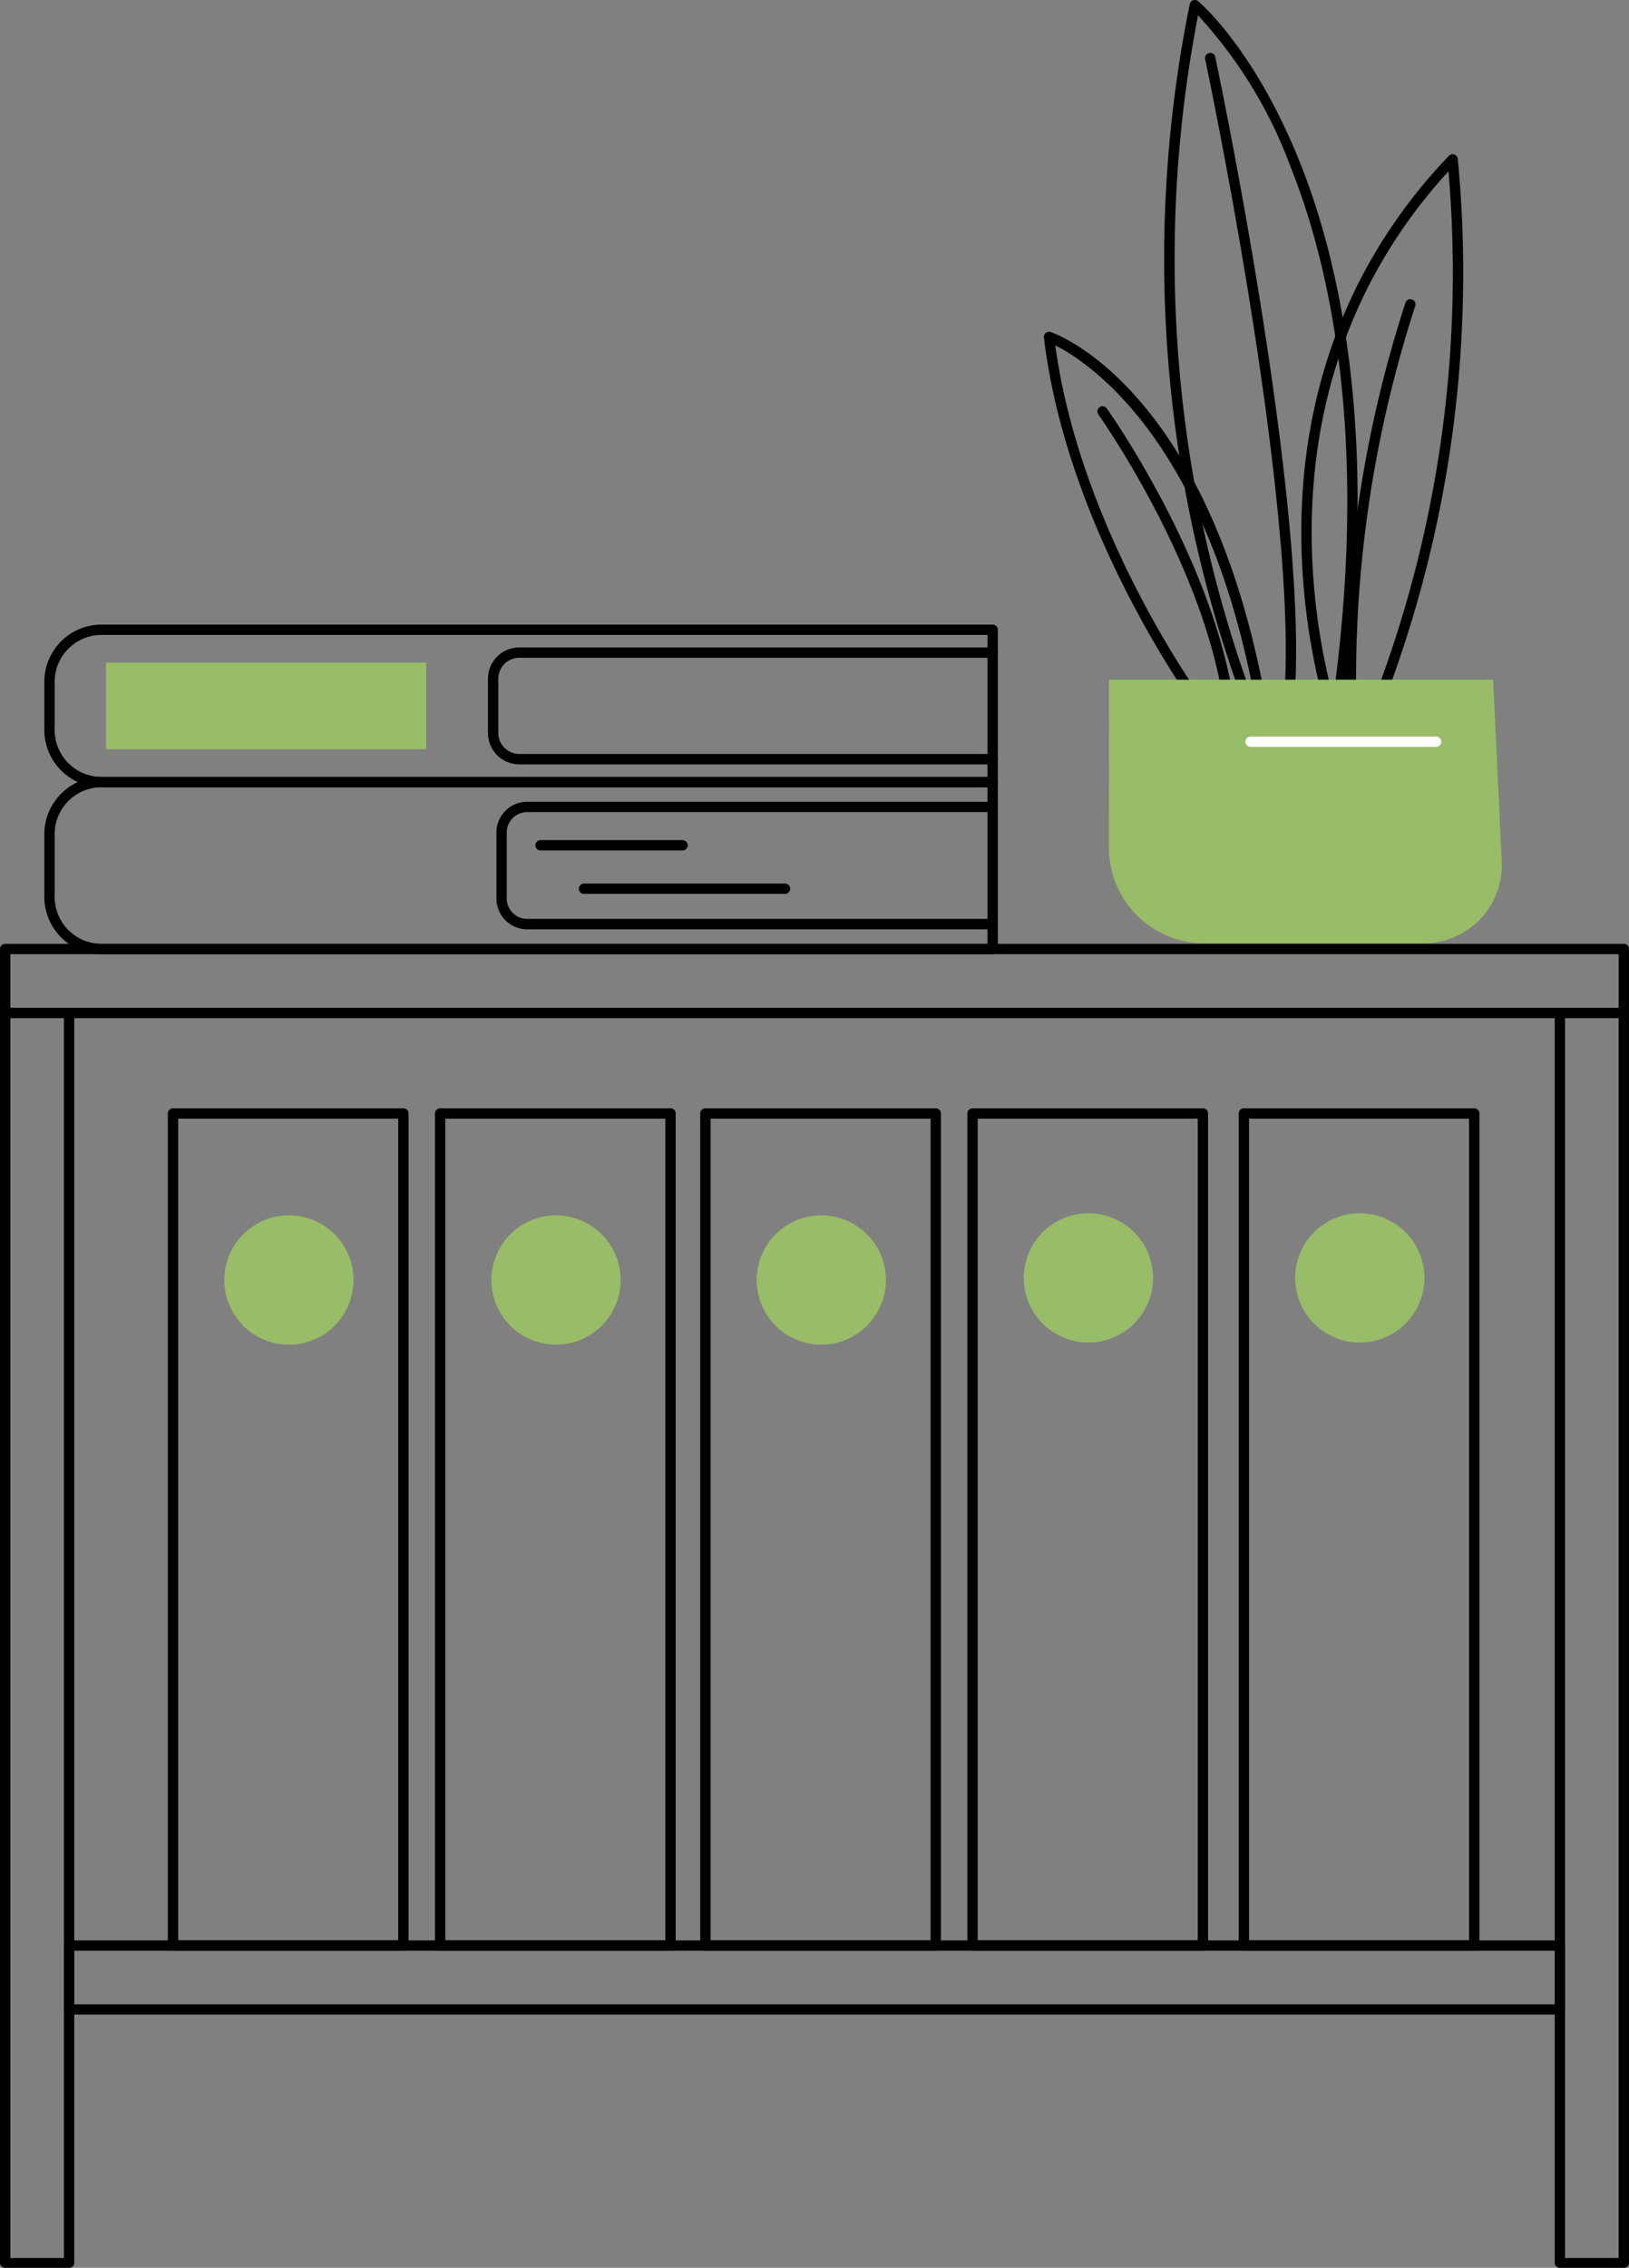 <svg id="ill_about3" xmlns="http://www.w3.org/2000/svg" xmlns:xlink="http://www.w3.org/1999/xlink" width="89.191" height="124.108" viewBox="0 0 89.191 124.108">
  <rect x="0" y="0" width="89.191" height="124.108" fill="#808080" stroke="none"/>
  <defs>
    <clipPath id="clip-path">
      <rect id="長方形_290" data-name="長方形 290" width="89.191" height="124.109" fill="none"/>
    </clipPath>
  </defs>
  <g id="グループ_411" data-name="グループ 411" clip-path="url(#clip-path)">
    <path id="パス_294" data-name="パス 294" d="M88.94,217.061H7.292a.277.277,0,0,1-.272-.283v-3.5A.277.277,0,0,1,7.292,213H88.94a.278.278,0,0,1,.272.283v3.5a.278.278,0,0,1-.272.283M7.565,216.5h81.1v-2.934H7.565Z" transform="translate(-3.52 -106.811)"/>
    <path id="パス_295" data-name="パス 295" d="M31.33,167.761H18.716a.283.283,0,0,1-.283-.283V121.947a.283.283,0,0,1,.283-.283H31.33a.283.283,0,0,1,.283.283v45.532a.283.283,0,0,1-.283.283M19,167.2H31.047V122.229H19Z" transform="translate(-9.244 -61.011)"/>
    <path id="パス_296" data-name="パス 296" d="M31.708,136.954a3.538,3.538,0,1,1-3.538-3.538,3.538,3.538,0,0,1,3.538,3.538" transform="translate(-12.352 -66.904)" fill="#98bc68"/>
    <path id="パス_297" data-name="パス 297" d="M60.668,167.761H48.054a.283.283,0,0,1-.283-.283V121.947a.283.283,0,0,1,.283-.283H60.668a.283.283,0,0,1,.283.283v45.532a.283.283,0,0,1-.283.283M48.336,167.2H60.384V122.229H48.336Z" transform="translate(-23.956 -61.011)"/>
    <path id="パス_298" data-name="パス 298" d="M61.046,136.954a3.538,3.538,0,1,1-3.538-3.538,3.538,3.538,0,0,1,3.538,3.538" transform="translate(-27.064 -66.904)" fill="#98bc68"/>
    <path id="パス_299" data-name="パス 299" d="M89.8,167.761H77.186a.283.283,0,0,1-.283-.283V121.947a.283.283,0,0,1,.283-.283H89.8a.283.283,0,0,1,.283.283v45.532a.283.283,0,0,1-.283.283M77.469,167.2H89.517V122.229H77.469Z" transform="translate(-38.564 -61.011)"/>
    <path id="パス_300" data-name="パス 300" d="M90.178,136.954a3.538,3.538,0,1,1-3.538-3.538,3.538,3.538,0,0,1,3.538,3.538" transform="translate(-41.673 -66.904)" fill="#98bc68"/>
    <path id="パス_301" data-name="パス 301" d="M119.139,167.761H106.525a.283.283,0,0,1-.283-.283V121.947a.283.283,0,0,1,.283-.283h12.613a.283.283,0,0,1,.283.283v45.532a.283.283,0,0,1-.283.283m-12.331-.565h12.048V122.229H106.808Z" transform="translate(-53.277 -61.011)"/>
    <path id="パス_302" data-name="パス 302" d="M119.517,136.722a3.538,3.538,0,1,1-3.538-3.538,3.538,3.538,0,0,1,3.538,3.538" transform="translate(-56.386 -66.787)" fill="#98bc68"/>
    <path id="パス_303" data-name="パス 303" d="M148.94,167.761H136.327a.283.283,0,0,1-.283-.283V121.947a.283.283,0,0,1,.283-.283H148.94a.283.283,0,0,1,.283.283v45.532a.283.283,0,0,1-.283.283m-12.331-.565h12.048V122.229H136.609Z" transform="translate(-68.222 -61.011)"/>
    <path id="パス_304" data-name="パス 304" d="M149.319,136.722a3.538,3.538,0,1,1-3.538-3.538,3.538,3.538,0,0,1,3.538,3.538" transform="translate(-71.33 -66.787)" fill="#98bc68"/>
    <path id="パス_305" data-name="パス 305" d="M56.791,94.985H8a3.135,3.135,0,0,1-3.131-3.131V88.415A3.135,3.135,0,0,1,8,85.283H56.791a.283.283,0,0,1,.283.283V94.7a.283.283,0,0,1-.283.283M8,85.849a2.569,2.569,0,0,0-2.566,2.566v3.439A2.568,2.568,0,0,0,8,94.42h48.51V85.849Z" transform="translate(-2.441 -42.767)"/>
    <path id="パス_306" data-name="パス 306" d="M81.69,94.993H56.206A1.69,1.69,0,0,1,54.518,93.3V89.7a1.69,1.69,0,0,1,1.688-1.688H81.69a.283.283,0,0,1,0,.565H56.206A1.124,1.124,0,0,0,55.083,89.7V93.3a1.124,1.124,0,0,0,1.123,1.123H81.69a.283.283,0,0,1,0,.565" transform="translate(-27.339 -44.135)"/>
    <path id="パス_307" data-name="パス 307" d="M66.856,92.788H59.082a.283.283,0,0,1,0-.566h7.775a.283.283,0,0,1,0,.566" transform="translate(-29.486 -46.246)"/>
    <path id="パス_308" data-name="パス 308" d="M74.86,97.555H63.89a.283.283,0,1,1,0-.565H74.86a.283.283,0,1,1,0,.565" transform="translate(-31.897 -48.637)"/>
    <path id="パス_309" data-name="パス 309" d="M56.791,77.463H8a3.134,3.134,0,0,1-3.131-3.131V71.693A3.135,3.135,0,0,1,8,68.561H56.791a.283.283,0,0,1,.283.283V77.18a.283.283,0,0,1-.283.283M8,69.127a2.569,2.569,0,0,0-2.566,2.566v2.639A2.569,2.569,0,0,0,8,76.9h48.51V69.127Z" transform="translate(-2.441 -34.381)"/>
    <path id="パス_310" data-name="パス 310" d="M81.226,77.471H55.306a1.714,1.714,0,0,1-1.712-1.712V72.784a1.714,1.714,0,0,1,1.712-1.712h25.92a.283.283,0,0,1,0,.566H55.306a1.148,1.148,0,0,0-1.147,1.147v2.974A1.148,1.148,0,0,0,55.306,76.9h25.92a.283.283,0,0,1,0,.566" transform="translate(-26.876 -35.64)"/>
    <rect id="長方形_289" data-name="長方形 289" width="17.538" height="4.743" transform="translate(5.797 36.26)" fill="#98bc68"/>
    <path id="パス_311" data-name="パス 311" d="M137.26,39.658h-4.386a.283.283,0,0,1-.257-.166A70.1,70.1,0,0,1,129.286.227a.282.282,0,0,1,.459-.161c.125.1,3.092,2.638,5.557,8.78,2.264,5.641,4.49,15.524,2.238,30.57a.283.283,0,0,1-.28.241m-4.2-.566h3.957c2.168-14.756-.007-24.45-2.222-29.991A24.974,24.974,0,0,0,129.74.842a69.826,69.826,0,0,0,3.319,38.251" transform="translate(-64.145 0)"/>
    <path id="パス_312" data-name="パス 312" d="M137,40.809h-.016a.283.283,0,0,1-.267-.3c.594-10.877-4.312-34.1-4.361-34.334a.283.283,0,1,1,.553-.118c.05.234,4.971,23.531,4.373,34.482a.283.283,0,0,1-.282.267" transform="translate(-66.368 -2.926)"/>
    <path id="パス_313" data-name="パス 313" d="M147.445,46.374h-3.22a.283.283,0,0,1-.275-.216c-1.131-4.643-2.334-13.752,2.308-22.582A28.9,28.9,0,0,1,151,17.019a.283.283,0,0,1,.486.17,65.688,65.688,0,0,1-3.773,29,.283.283,0,0,1-.265.185m-3-.566h2.8a65.087,65.087,0,0,0,3.728-27.939,28.286,28.286,0,0,0-4.217,5.97c-4.485,8.53-3.405,17.34-2.31,21.969" transform="translate(-71.669 -8.491)"/>
    <path id="パス_314" data-name="パス 314" d="M148.173,57.539a.283.283,0,0,1-.282-.268,66.674,66.674,0,0,1,3.169-24.206.283.283,0,1,1,.538.174,66.118,66.118,0,0,0-3.142,24,.283.283,0,0,1-.267.3h-.015" transform="translate(-74.114 -16.483)"/>
    <path id="パス_315" data-name="パス 315" d="M126.542,57.109H123.19a.284.284,0,0,1-.227-.115c-.07-.1-7.056-9.64-8.312-20.261a.283.283,0,0,1,.372-.3c.354.121,8.717,3.16,11.8,20.344a.283.283,0,0,1-.278.333m-3.208-.566H126.2c-2.656-14.323-9.18-18.5-10.928-19.38,1.307,9.652,7.283,18.292,8.059,19.38" transform="translate(-57.493 -18.262)"/>
    <path id="パス_316" data-name="パス 316" d="M127.652,60.728a.283.283,0,0,1-.279-.237c-1.266-7.651-6.75-15.366-6.8-15.443a.283.283,0,1,1,.46-.33c.056.078,5.615,7.9,6.9,15.68a.283.283,0,0,1-.233.325.291.291,0,0,1-.046,0" transform="translate(-60.435 -22.366)"/>
    <path id="パス_317" data-name="パス 317" d="M121.8,74.614h21.03l.472,9.947a4.278,4.278,0,0,1-4.273,4.48h-12.01a5.227,5.227,0,0,1-5.227-5.233Z" transform="translate(-61.077 -37.417)" fill="#98bc68"/>
    <path id="パス_318" data-name="パス 318" d="M147.22,81.417H137.061a.283.283,0,0,1,0-.566H147.22a.283.283,0,0,1,0,.566" transform="translate(-68.59 -40.544)" fill="#fff"/>
    <path id="パス_319" data-name="パス 319" d="M3.782,179.586H.283A.276.276,0,0,1,0,179.317V110.9a.276.276,0,0,1,.283-.269h3.5a.276.276,0,0,1,.283.269v68.418a.276.276,0,0,1-.283.269m-3.217-.538H3.5v-67.88H.566Z" transform="translate(0 -55.477)"/>
    <path id="パス_320" data-name="パス 320" d="M174.535,179.586h-3.5a.276.276,0,0,1-.283-.269V110.9a.276.276,0,0,1,.283-.269h3.5a.276.276,0,0,1,.283.269v68.418a.276.276,0,0,1-.283.269m-3.217-.538h2.934v-67.88h-2.934Z" transform="translate(-85.627 -55.477)"/>
    <path id="パス_321" data-name="パス 321" d="M88.908,107.675H.283A.283.283,0,0,1,0,107.392v-3.5a.283.283,0,0,1,.283-.283H88.908a.283.283,0,0,1,.283.283v3.5a.283.283,0,0,1-.283.283M.566,107.11h88.06v-2.934H.566Z" transform="translate(0 -51.957)"/>
  </g>
</svg>
